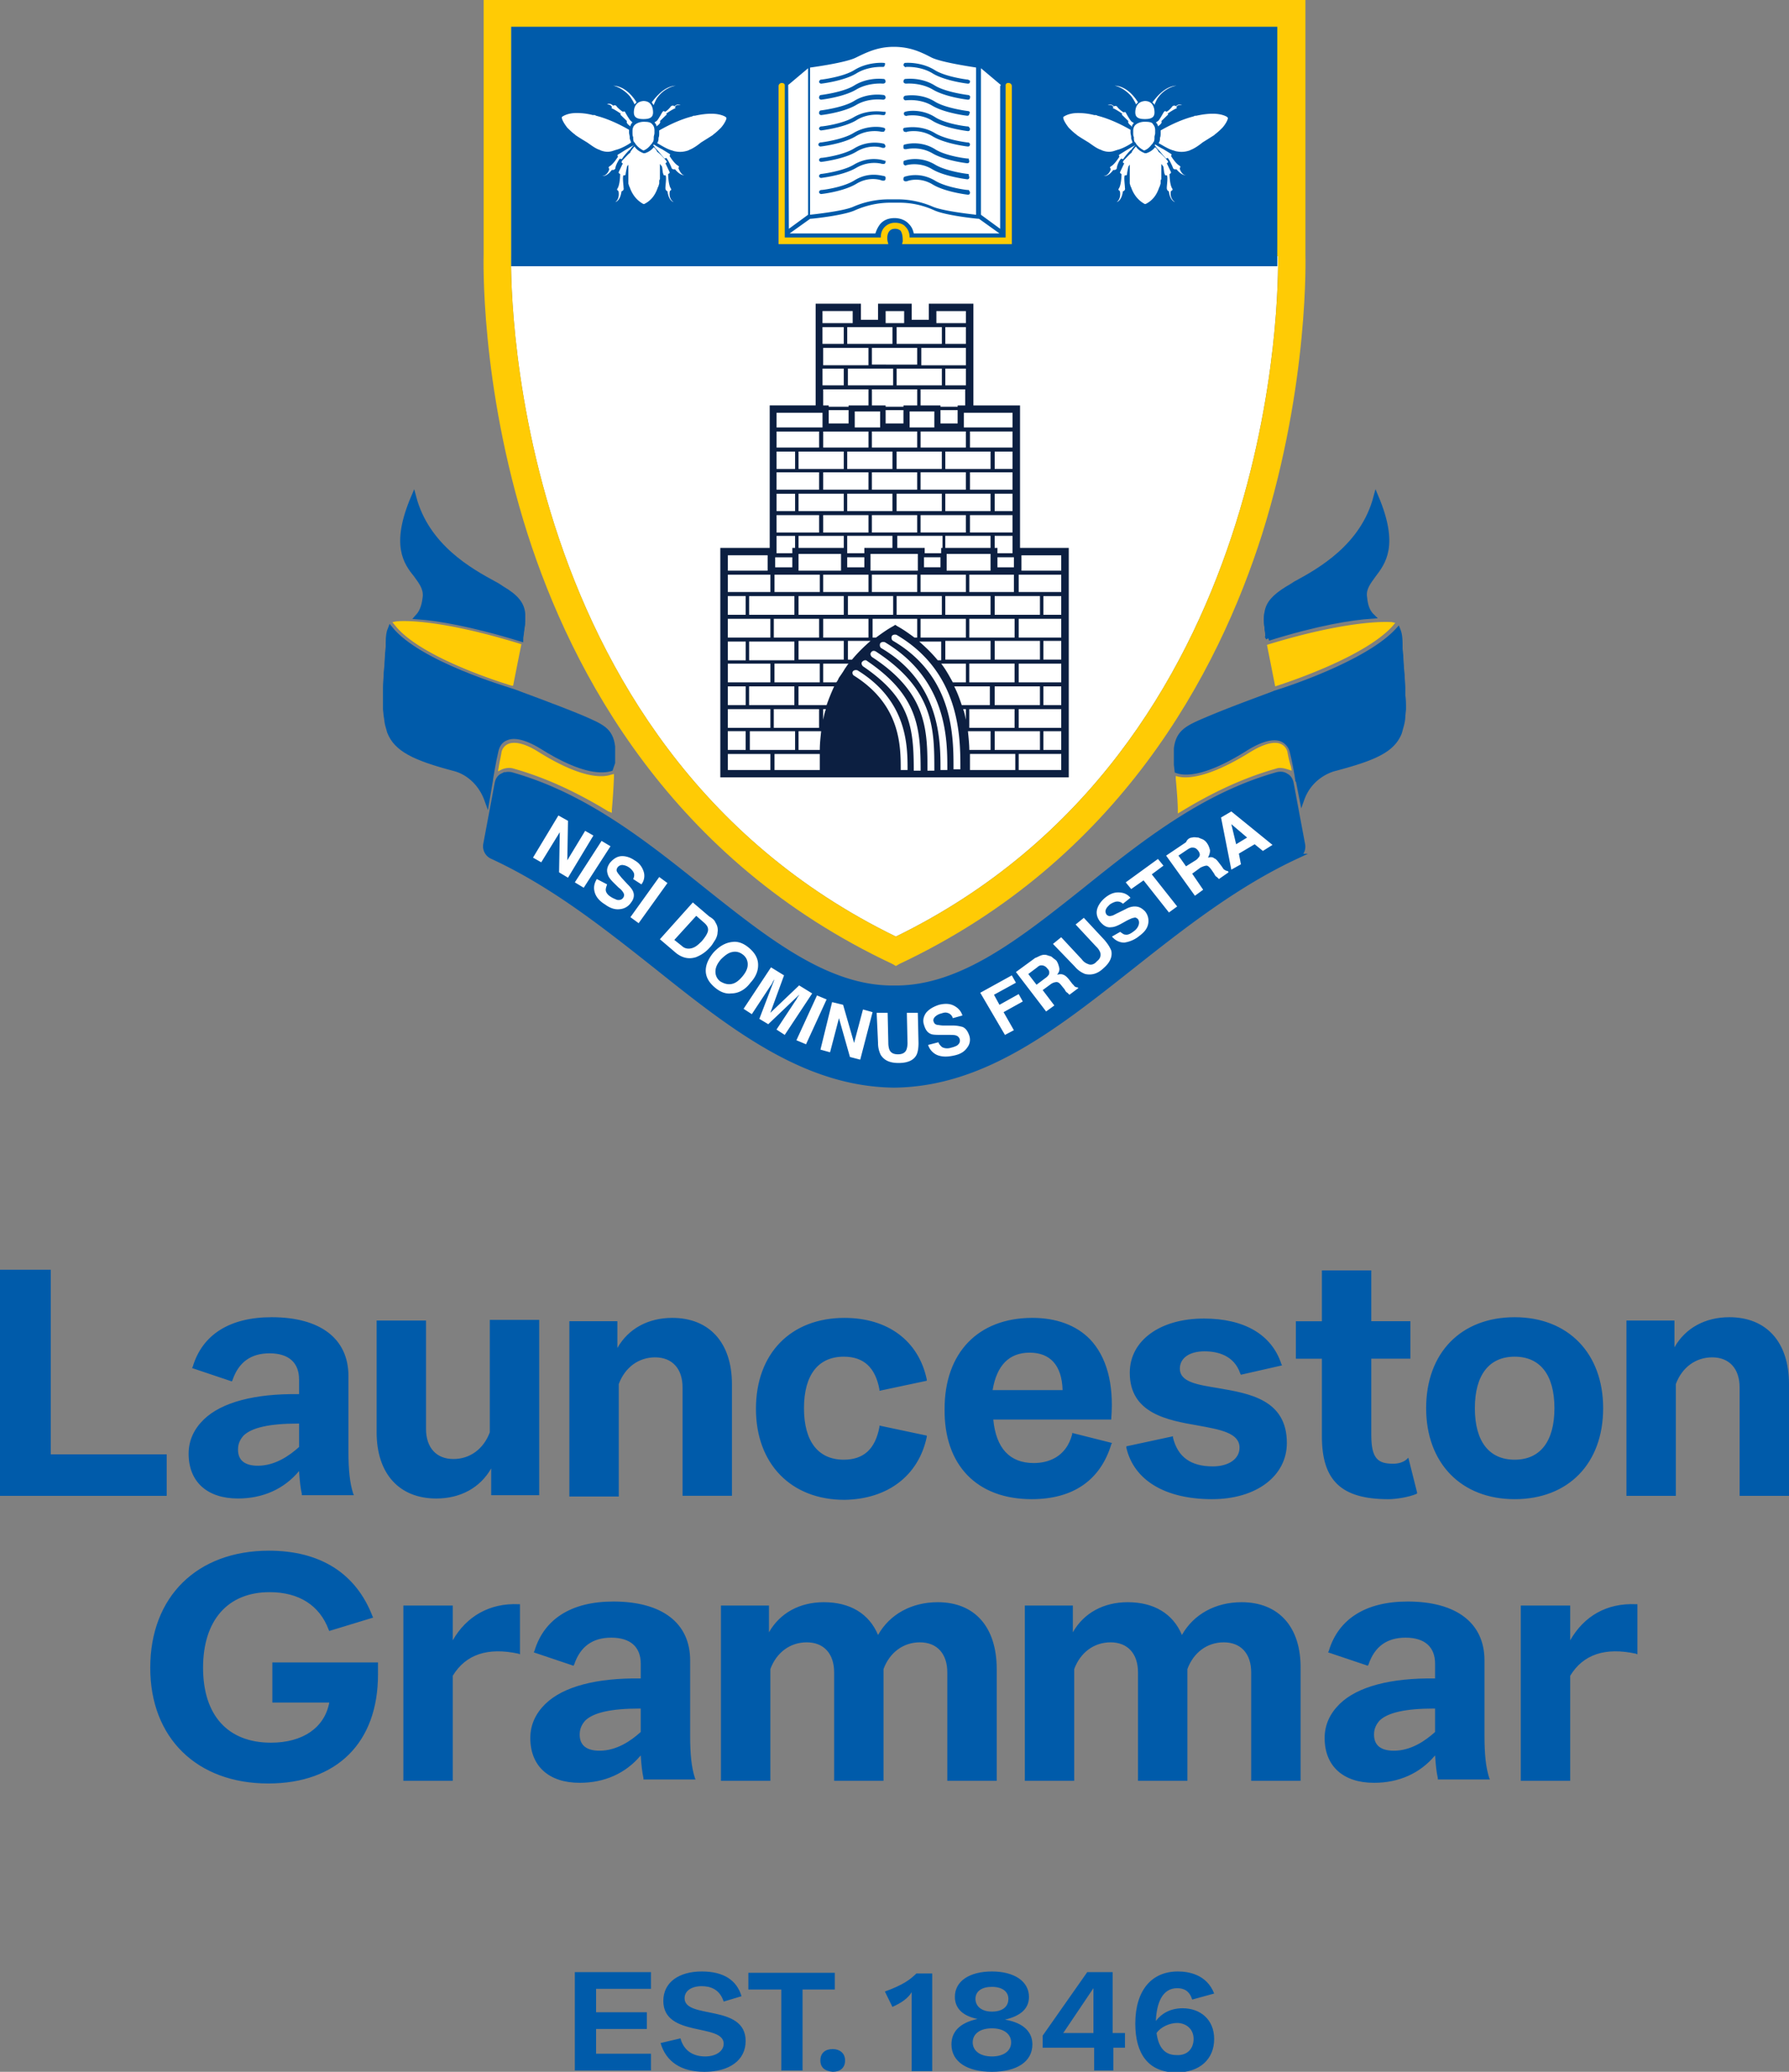 <svg width="114" height="132" viewBox="0 0 114 132" fill="none" xmlns="http://www.w3.org/2000/svg"><rect x="0" y="0" width="114" height="132" fill="#808080" stroke="none"/><path d="M81.435 16.324c.043 1.833.175 31.37-24.348 43.346-25.309-12.317-24.522-43.133-24.522-43.43V1.705h48.826v14.62h.044z" fill="#fff"/><path d="M88.69 39.638c-.612-.042-3.06-.042-7.825 1.407l-.13.042.524 2.643.131-.042c1.311-.427 5.683-1.961 7.344-3.794l.175-.213-.22-.043zm-55.993 4.05l.525-2.643-.131-.043c-5.29-1.62-7.606-1.449-7.869-1.406l-.218.043.175.213c1.486 1.875 6.032 3.41 7.43 3.836h.088zm1.616 4.219c-1.005-.64-1.617-.64-1.923-.511a.729.729 0 00-.437.554c-.044.298-.131.639-.175.937l-.044.256.263-.128c.218-.085.48-.128.743-.042 1.967.554 3.934 1.449 6.032 2.727l.218.086v-.213a41.2 41.2 0 00.132-2.046v-.213l-.175.042c-.612.213-1.967.213-4.634-1.449zm47.734.043a.729.729 0 00-.437-.554c-.306-.128-.874-.128-1.924.511-2.666 1.662-4.021 1.705-4.59 1.577l-.174-.043v.171c.087.938.131 1.62.131 2.003v.213l.219-.128c2.098-1.278 4.065-2.173 6.032-2.727.218-.086.48-.043.743.042l.262.085-.043-.255a6.662 6.662 0 01-.22-.895z" fill="#FFCB05"/><path d="M80.823 40.661c-.044-.128-.044-.213-.044-.34-.044-.214-.044-.214-.044-.384-.044-.17-.044-.341-.044-.469 0-.128 0-.256.044-.426.088-.597.48-1.023 1.311-1.535.132-.085.306-.17.481-.298 1.574-.852 4.328-2.387 5.158-5.54 1.312 3.11.437 4.176-.175 4.986-.306.426-.612.81-.568 1.321.044.384.088.895.481 1.279-1.311.085-3.453.426-6.6 1.406zm-54.29-4.006c-.655-.81-1.486-1.918-.175-4.987.831 3.154 3.585 4.689 5.158 5.541.175.085.35.213.481.298.874.512 1.268.98 1.312 1.62v.426c0 .128 0 .256-.044.426 0 .17-.044.256-.044.384 0 .085-.043.213-.043.341-3.191-.98-5.333-1.321-6.557-1.407.35-.383.437-.895.48-1.278.044-.554-.262-.938-.568-1.364zm2.448 12.318c-2.579-.682-3.715-1.236-4.152-2.345l-.131-.468c-.044-.171-.044-.341-.088-.555l-.044-.426v-1.364c0-.298.044-.596.044-.937l.044-.427c0-.255.044-.554.044-.81l.043-.426v-.255c0-.427.044-.682.131-.895 1.836 2.259 7.519 3.878 7.868 4.006.088.043 2.58.938 4.328 1.662 1.268.554 1.836.768 1.967 1.833v1.023l-.131.384c-.437.127-1.661.298-4.371-1.407-1.18-.724-1.88-.724-2.273-.554-.35.128-.569.426-.656.81-.175.724-.35 1.832-.35 1.832v.043l-.218 1.279c-.612-1.705-2.055-2.003-2.055-2.003z" fill="#005BAA" stroke="#005BAA" stroke-width=".325" stroke-miterlimit="10"/><path d="M82.615 54.556c-3.846 1.79-7.212 4.433-10.447 6.99-4.852 3.836-9.442 7.501-15.124 7.587h-.131c-5.683-.086-10.272-3.709-15.124-7.587-3.235-2.557-6.557-5.2-10.448-6.99a.713.713 0 01-.393-.725l.743-3.964c.044-.17.131-.34.306-.426a.852.852 0 01.568-.085c4.721 1.321 8.568 4.39 12.283 7.374 4.022 3.196 7.825 6.222 12.021 6.222h.219c4.196 0 7.999-3.026 12.02-6.222 3.716-2.984 7.563-6.053 12.283-7.374.175-.043.394-.043.569.085.174.085.262.256.306.426l.743 3.964c.043.299-.088.597-.394.725z" fill="#005BAA" stroke="#005BAA" stroke-width=".325" stroke-miterlimit="10"/><path d="M89.433 45.18l-.043.426c0 .213-.044.426-.088.596l-.13.47c-.438 1.107-1.575 1.619-4.153 2.3 0 0-1.487.342-2.055 1.919l-.218-1.108c0-.043 0-.043-.044-.086 0-.042-.175-1.108-.35-1.79a1.154 1.154 0 00-.656-.81c-.393-.17-1.092-.17-2.273.554-2.885 1.833-4.065 1.577-4.414 1.45l-.044-.384v-1.023c.131-1.065.7-1.321 2.01-1.875 1.705-.725 4.24-1.62 4.284-1.663.306-.085 5.858-1.832 7.825-4.006.087.213.13.469.13.938v.255l.045.427c0 .298.043.554.043.81l.044.426c0 .298.044.596.044.895v.426c.043.256.043.554.043.852z" fill="#005BAA" stroke="#005BAA" stroke-width=".325" stroke-miterlimit="10"/><path d="M35.582 51.956l.612.341-.044 2.515 1.137-1.876.525.299-1.618 2.685-.568-.341.044-2.557-1.18 1.918-.525-.299 1.617-2.685zm1.615 4.604l-.568-.342 1.705-2.642.568.34-1.705 2.643zm1.489-.214c-.044.128-.087.256-.087.341 0 .17.13.341.35.47.13.084.262.127.349.17.175.042.35 0 .437-.17a.266.266 0 000-.257.989.989 0 00-.306-.34l-.262-.256c-.263-.256-.394-.427-.437-.597-.088-.256-.044-.469.13-.725.176-.213.394-.383.657-.426.262-.042.611.043.917.256.306.17.481.426.569.682a.89.89 0 01-.131.852l-.525-.34c.087-.171.087-.342 0-.47a1.002 1.002 0 00-.306-.298.845.845 0 00-.393-.128.381.381 0 00-.306.17c-.044.086-.088.171 0 .3.043.084.13.17.262.34l.393.426c.175.17.306.341.35.47.087.212.044.468-.131.681a.94.94 0 01-.7.426c-.305.043-.611-.042-.961-.298-.35-.213-.568-.469-.656-.767-.087-.299-.044-.554.131-.853l.656.341zm2.01 2.472l-.524-.383 1.836-2.558.524.384-1.836 2.557zm4.895-.042a.86.86 0 01.132.639c0 .17-.088.383-.175.511-.088.128-.175.299-.306.427a2.232 2.232 0 01-.918.639c-.437.128-.83.043-1.224-.256l-1.05-.895 2.099-2.344 1.049.895c.219.128.35.256.393.383zm-1.224-.427l-1.398 1.535.48.383c.22.213.525.213.787.086.175-.086.306-.214.481-.384.219-.256.35-.469.394-.64.043-.212-.044-.383-.306-.596l-.438-.384zm2.23 4.944c-.35.043-.7-.085-1.05-.383-.35-.298-.524-.597-.568-.938-.044-.426.131-.852.481-1.279.393-.426.787-.639 1.224-.681.35-.043.7.085 1.05.383.349.298.524.597.567.938.044.426-.087.852-.48 1.279-.35.468-.787.681-1.224.681zm0-.596c.262-.043.48-.213.699-.47.218-.255.35-.51.35-.766a.76.76 0 00-.306-.64c-.219-.17-.437-.213-.656-.17-.262.042-.48.213-.743.469-.219.255-.35.511-.35.767a.76.76 0 00.306.64c.219.127.437.212.7.17zm4.326.085l.831.512-1.748 2.642-.525-.34 1.18-1.79a.929.929 0 00.131-.214c.044-.085.131-.17.131-.213l-1.967 1.875-.568-.34.962-2.516a.93.93 0 00-.131.214.929.929 0 01-.131.213l-1.18 1.79-.525-.341 1.748-2.643.83.512-.873 2.387 1.835-1.748zm.439 3.751l-.612-.256 1.311-2.856.612.256-1.311 2.856zm1.662-2.685l.7.17.7 2.43.567-2.132.612.17-.787 3.027-.655-.17-.7-2.472-.568 2.173-.612-.17.743-3.026zm2.839.682h.7l.043 1.918c0 .213.044.383.088.468.087.17.262.256.524.256.263 0 .438-.085.525-.256.044-.085.087-.255.087-.468l-.043-1.918h.699l.044 1.918c0 .34-.044.596-.131.767-.175.34-.569.511-1.137.511-.568 0-.918-.17-1.136-.511a1.668 1.668 0 01-.175-.767l-.088-1.918zm3.935 1.875c.043.128.13.213.218.298.131.085.35.128.612.043.175-.043.262-.085.35-.128.175-.128.218-.256.175-.426-.044-.085-.088-.17-.219-.213-.087-.043-.262-.043-.48-.043h-.35c-.35 0-.612 0-.743-.043-.263-.085-.394-.298-.481-.596-.088-.256-.044-.512.13-.767.176-.214.438-.384.831-.512.35-.085.656-.085.918.043.263.128.481.34.569.639l-.613.17a.469.469 0 00-.35-.34c-.13-.043-.261 0-.393.042a.85.85 0 00-.393.213c-.087.086-.131.213-.087.299.043.127.087.17.218.213.088 0 .219.042.437.042h.569c.262 0 .437.043.611.086.22.085.35.298.438.554a.81.81 0 01-.132.767c-.174.256-.437.426-.874.511-.393.086-.743.086-1.049-.042a1.047 1.047 0 01-.568-.64l.656-.17zm2.667-3.154l2.01-1.108.263.469-1.399.767.35.64 1.224-.683.262.47-1.224.681.656 1.15-.569.3-1.573-2.686zm3.891-2.387a.621.621 0 01.393 0c.087.043.219.043.306.128s.175.128.262.213c.088.128.131.256.175.426.044.17 0 .299-.131.47.175-.043.306-.043.393 0 .131.042.263.17.394.34l.13.17c.088.129.176.171.176.214a.338.338 0 00.218.085l.044.043-.568.426-.131-.128c-.088-.043-.132-.128-.175-.213l-.175-.213c-.131-.17-.219-.256-.35-.256a.708.708 0 00-.35.128l-.524.384.743.98-.524.383-1.924-2.514 1.224-.895c.131-.043.263-.128.394-.17zm-.83 1.194l.524.682.568-.427c.131-.085.175-.17.218-.213.044-.128.044-.256-.087-.383-.131-.17-.262-.213-.393-.213-.088 0-.175.042-.263.127l-.568.427zm1.572-1.918l.524-.427 1.311 1.407a.81.81 0 00.394.298c.175.086.393.043.568-.17.219-.17.263-.341.219-.554a1.007 1.007 0 00-.263-.384l-1.31-1.407.524-.426 1.311 1.407c.219.256.35.469.437.682.088.383-.087.767-.48 1.108-.394.383-.787.469-1.18.383a1.575 1.575 0 01-.657-.468l-1.398-1.45zm4.282-.768c.131.086.219.17.306.17.175.043.35-.042.568-.212a.806.806 0 00.263-.299c.087-.17.087-.34 0-.468-.088-.086-.175-.128-.263-.086-.087 0-.262.086-.437.17l-.306.171c-.306.17-.524.256-.7.256-.261.043-.48-.085-.699-.341-.174-.213-.262-.469-.218-.725.044-.255.218-.554.524-.81.263-.212.525-.34.831-.34.306 0 .568.085.787.34l-.481.384c-.131-.128-.306-.17-.48-.128a1.322 1.322 0 00-.35.17c-.132.129-.22.214-.263.342-.044.128 0 .213.044.298.087.085.175.128.306.085.087 0 .219-.085.393-.17l.525-.256c.218-.128.437-.17.568-.17.262 0 .437.085.656.298a.952.952 0 01.218.767c-.043.299-.218.554-.568.81a1.922 1.922 0 01-.962.426c-.306 0-.568-.128-.786-.383l.524-.299zm2.409-4.645l.35.426-.744.554 1.618 2.046-.525.383-1.617-2.046-.787.554-.35-.426 2.055-1.492zm2.181-1.364c.13-.043.262 0 .393 0 .088.042.219.085.306.128a.733.733 0 01.262.255c.088.128.131.256.175.426 0 .171-.044.299-.131.47.175-.043.306-.043.393.042.132.043.219.17.35.341l.131.17c.088.128.131.213.175.213a.338.338 0 00.219.086l.043.085-.612.426-.13-.128c-.088-.042-.132-.128-.176-.213l-.174-.256c-.132-.17-.219-.255-.306-.255-.088 0-.219.042-.394.128l-.524.383.699 1.023-.525.384-1.835-2.557 1.267-.853c.088-.213.263-.298.394-.298zm-.875 1.15l.481.682.612-.383c.131-.085.175-.17.219-.213.087-.128.044-.256-.044-.384-.131-.17-.219-.213-.393-.213-.088 0-.175.043-.306.128l-.569.383zm2.714-2.429l.655-.384 2.623 2.131-.612.384-.524-.426-1.006.597.131.681-.612.341-.655-3.324zm.961 1.705l.7-.426-1.006-.853.306 1.279z" fill="#fff"/><path d="M65 34.907V25.83h-2.972v-6.48h-2.841v1.023h-1.093V19.35h-2.142v1.023H54.86V19.35h-2.885v6.479h-2.928v9.078h-3.148v14.62h22.206v-14.62H65zm-3.715 10.017c-.131-.384-.262-.768-.48-1.194h2.272v1.194h-1.792zm.262.255v.682c-.043-.213-.087-.469-.175-.682h.175zm-4.633-4.347c-.088-.043-.131-.17-.088-.299.044-.085.175-.127.306-.085 4.066 2.387 4.066 6.521 4.066 8.482v.085h-.438v-.085c0-2.003 0-5.84-3.846-8.098zm-.743.469c-.088-.043-.132-.17-.088-.299.044-.085.175-.128.306-.085 3.978 2.387 3.978 6.223 3.978 8.056v.085h-.437v-.085c0-1.748 0-5.456-3.76-7.672zm-5.29 3.622V43.73h2.274c-.175.384-.35.81-.481 1.194h-1.792zm1.749.256c-.087.213-.131.469-.175.682v-.682h.175zm-6.25 1.194v-1.194h2.71v1.194h-2.71zm1.136.213v1.193h-1.137v-1.193h1.137zm1.573-7.16v1.193h-2.71v-1.194h2.71zm-2.71-.257v-1.193h1.137v1.194h-1.137zm7.388-18.327v1.066H52.41v-1.066h1.355zm-1.356-.256v-.767h1.924v.767H52.41zm.044 1.577h2.885v1.109h-2.885v-1.109zm1.574 1.322h2.885v1.065h-2.885v-1.065zm9.354 21.438V43.73h2.885v1.194h-2.885zm1.268.256v1.194h-2.885v-1.194h2.885zm0-1.705h-2.885v-1.193h2.885v1.193zm-14.032 1.45h-2.885V43.73h2.885v1.194zm1.574.255v1.194h-2.885v-1.194h2.885zm-2.841-1.705v-1.193h2.885v1.193h-2.885zm10.884-4.304v-1.194h2.885v1.194h-2.885zm1.311.255v1.194h-2.885v-1.194h2.885zm0-1.705h-2.885v-1.108h2.885v1.108zm-6.076-1.364v-1.065h3.016v1.066h-3.016zm2.973.256v1.108h-2.885v-1.108h2.885zm1.486-.469h-1.05v-.639h1.05v.64zm.087-1.236h-.043v.341h-1.05v-.34h-1.748v-.768h2.885v.767h-.044zm3.104 0h-2.885v-.767h2.885v.767zm-1.574-.98h-2.885v-1.108h2.885v1.108zm-4.415-1.364v-1.108h2.885v1.108h-2.885zm3.104 0v-1.108h2.885v1.108h-2.885zm1.311-1.364h-2.885v-1.108h2.885V31.2zm-1.53-1.321h-2.885V28.77h2.885v1.108zm-1.573.213V31.2h-2.885v-1.108h2.885zm-1.574 1.364v1.108h-2.885v-1.108h2.885zm-1.311 1.364h2.885v1.108h-2.885v-1.108zm1.311 1.321v.767h-1.792v.341h-1.093V34.14h2.885zm-1.792 1.364v.64h-1.093v-.64h1.093zm5.245.852v-1.065h2.798v1.066h-2.798zm3.06-1.449v-.767h1.137v1.108h-.962v-.34h-.175zm-1.574-.98v-1.108h2.71v1.108h-2.71zm1.574-1.364v-1.108h1.137v1.108h-1.137zM61.81 31.2v-1.108h2.71V31.2h-2.71zm1.574-1.321V28.77h1.137v1.108h-1.137zm-1.574-1.364v-1.023h2.71v1.023h-2.71zm1.312.256v1.108h-2.885V28.77h2.885zm-1.574-.256h-2.885v-1.023h2.884v1.023zm-2.01-1.279h-1.574v-1.023h1.573v1.023zm1.486-.255H59.93v-.853h1.093v.853zm-3.454 0h-1.136v-.853h1.136v.853zm-1.486.255h-1.617v-1.023h1.617v1.023zm-.524.256h2.884v1.023h-2.885v-1.023zm1.311 1.279v1.108h-2.885V28.77h2.885zm-1.53 1.321V31.2h-2.885v-1.108h2.885zm-1.574 1.364v1.108h-2.884v-1.108h2.885zm-1.31 1.364h2.884v1.108h-2.885V32.82zm-1.574 2.472h2.71v1.066h-2.71V35.29zm1.573 1.321h2.885v1.108h-2.885v-1.108zm1.312 1.364v1.194h-2.885v-1.194h2.885zm-1.574 1.45v1.193h-2.885v-1.194h2.885zm-1.574 1.448v1.194h-2.885v-1.194h2.885zm.263 1.151v-1.193h2.885v1.193h-2.885zm1.573-1.406v-1.194h2.885v1.194h-2.885zm1.574-1.45v-1.193h2.885v1.194H54.03zm1.53.256h2.885v1.194h-.175c-.35-.256-.7-.512-1.093-.725l-.131-.085-.131.085c-.394.213-.743.469-1.093.725h-.219v-1.194h-.043zm1.573-.255v-1.194h2.885v1.194h-2.885zm2.842 1.704v1.194h-.219c-.35-.426-.743-.81-1.18-1.194h1.399zm1.573 1.407v1.193h-.83c-.219-.383-.437-.81-.743-1.193h1.573zm-1.311-.256v-1.193h2.885v1.193h-2.885zm3.147 0v-1.193h2.885v1.193h-2.885zm1.268-1.406h-2.885v-1.194h2.885v1.194zm-1.268-1.45v-1.193h2.885v1.194h-2.885zm1.268-1.449h-2.885v-1.108h2.841v1.108h.044zm-.044-1.577h-1.05v-.639h1.05v.64zm-.087-8.908h-3.104v-.937h3.104v.937zm-3.497-1.406v.085H59.93v-.085h-1.268v-1.023h2.842v1.023h-.481zm-.787-1.279v-1.065h1.311v1.065h-1.311zm1.311-2.642h-1.311v-1.066h1.311v1.066zm0 .255v1.109h-2.841v-1.109h2.841zm-1.53 1.322v1.065h-2.885v-1.065h2.885zm-1.573-.256H55.56v-1.066h2.885v1.066zm-2.885 1.577h2.885v1.023h-.875v.085h-1.136v-.085h-.874v-1.023zm-1.486 2.174h-1.268v-.853h1.267v.853zm1.267.511v1.023h-2.885v-1.023h2.885zm-1.574 1.279v1.108h-2.884V28.77h2.885zm-1.573-.256h-2.71v-1.023h2.71v1.023zm-1.53.256v1.108h-1.18V28.77h1.18zm1.53 1.321V31.2h-2.71v-1.108h2.71zm-1.53 1.364v1.108h-1.18v-1.108h1.18zm1.53 1.364v1.108h-2.71V32.82h2.71zm-1.311 1.321h2.885v.767h-2.885v-.767zm-1.53 2.472h2.885v1.108h-2.885v-1.108zm1.267 1.364v1.194h-2.885v-1.194h2.885zm-3.103 2.898v1.194H46.38v-1.194h1.137zm1.573 1.407v1.193h-2.71v-1.193h2.71zm-1.573 1.45v1.192H46.38V43.73h1.137zm.262 2.855h2.885v1.193h-2.885v-1.193zm1.574 1.449h2.885v1.023h-2.885v-1.023zm1.53-.256v-1.193h1.442c-.044.426-.087.81-.087 1.193h-1.355zm1.573-4.305v-1.193h1.617l-.043.043-.175.255a7.368 7.368 0 01-.393.597c-.044.085-.088.213-.175.298h-.83zm1.574-1.449v-1.193h1.442c-.437.383-.83.767-1.18 1.193h-.262zm.306.767c.044-.085.175-.128.306-.085 3.19 1.96 3.19 4.816 3.19 6.35h-.436c0-1.534 0-4.134-2.973-6.009-.087-.043-.13-.17-.087-.256zm.655-.34c-.087-.086-.13-.214-.043-.299.087-.085.218-.128.306-.043 3.19 2.174 3.41 4.177 3.41 6.99h-.438c0-2.77-.218-4.603-3.235-6.649zm.569-.597c-.088-.085-.131-.213-.044-.299.044-.085.175-.127.306-.042 3.715 2.43 3.715 4.944 3.715 7.586H59.1c0-2.557 0-4.944-3.54-7.245zm7.562 4.73v1.194h-1.355c0-.34-.044-.767-.088-1.193h1.443zm-1.312 1.45h2.885v1.023H61.81v-1.023zm1.574-.256v-1.193h2.885v1.193h-2.885zm1.53.256h2.71v1.023h-2.71v-1.023zm1.574-.256v-1.193h1.136v1.193h-1.136zm-1.574-1.406V45.18h2.71v1.194h-2.71zm1.574-1.45V43.73h1.136v1.194h-1.136zm-1.574-1.449v-1.193h2.71v1.193h-2.71zm1.574-1.449v-1.193h1.136v1.193h-1.136zm-1.574-1.406v-1.194h2.71v1.194h-2.71zm1.574-1.45v-1.193h1.136v1.194h-1.136zm-1.574-1.449v-1.108h2.709v1.108h-2.71zm-5.245-17.9h1.88v.766h-1.88v-.767zm.35 1.022v1.066h-2.886v-1.066h2.885zm-3.585-1.023h1.18v.767h-1.18v-.767zm.437 1.023v1.066h-2.885v-1.066h2.885zm-4.459 2.643h1.355v1.065h-1.355v-1.065zm.044 1.32h2.885v1.024h-1.268v.085h-1.267v-.085h-.35v-1.023zm-.044 1.493v.937h-2.928v-.937h2.928zm-2.928 8.822v-.98h1.18v.767h-.175v.341h-1.005v-.128zm1.005.384v.64h-1.093v-.64h1.093zm-1.399 1.108v1.108h-2.71v-1.108h2.71zm-2.71-.256v-.98h2.535v.98H46.38zm0 11.679h2.71v1.023h-2.71v-1.023zm21.244-11.678h-2.535v-.98h2.535v.98z" fill="#0C1F41"/><path d="M81.436 1.62h-48.87v15.344h48.826v-.086l.044-15.258z" fill="#005BAA"/><path d="M59.358 3.665c-.656-.34-1.355-.681-2.404-.681-1.005 0-1.705.34-2.404.681-.656.341-2.929.64-2.929.64v9.376s2.098-.212 2.754-.51a5.674 5.674 0 012.23-.47h.611c.656 0 1.443.128 2.23.47.699.298 2.753.51 2.753.51V4.306c.088 0-2.142-.299-2.84-.64z" fill="#fff"/><path d="M56.3 4.006s-1.005-.085-1.88.47c-.699.425-2.054.596-2.098.596-.043 0-.087.042-.087.042l-.044.086c0 .085.088.128.131.128.044 0 1.443-.17 2.23-.64.743-.469 1.617-.426 1.705-.426.043 0 .087 0 .087-.043.044-.042.044-.042.044-.127.043-.043 0-.086-.088-.086zm0 1.024c-.043 0-1.005-.129-1.88.425-.699.427-2.098.597-2.098.597-.087 0-.13.085-.13.17 0 .086.087.128.13.128.044 0 1.443-.17 2.23-.639.787-.469 1.705-.384 1.705-.384.087 0 .174-.042.174-.127 0-.086-.043-.17-.13-.17zm0 1.022c-.043 0-1.005-.17-1.88.384-.699.426-2.098.597-2.098.597-.087 0-.13.085-.13.17s.087.128.13.128c.044 0 1.443-.17 2.23-.64.787-.468 1.66-.34 1.705-.34.043 0 .087 0 .13-.043.044-.043.044-.043.044-.085 0-.043 0-.086-.043-.128 0 0-.044-.043-.088-.043zm0 1.066c-.087 0-1.005-.17-1.88.34-.699.427-1.966.597-2.098.597-.043 0-.087.043-.087.043-.044.043-.044.085-.044.085 0 .085.088.128.131.128 0 0 1.443-.17 2.23-.64.787-.51 1.66-.34 1.66-.34h.132c.044 0 .044-.043.087-.086v-.127h-.13zm.001 1.022c-.087-.042-1.005-.213-1.923.341-.7.427-2.055.597-2.098.597-.044 0-.088.043-.088.043-.044.042-.044.085-.044.085 0 .085.088.128.132.128.043 0 1.442-.17 2.229-.64.83-.511 1.66-.298 1.66-.298h.132c.044 0 .044-.042.087-.085.044-.085 0-.17-.087-.17zm.043 1.024s-.962-.299-1.923.298c-.7.426-1.967.597-2.099.597-.043 0-.087.042-.087.042-.044.043-.044.085-.044.085 0 .086.088.128.131.128.044 0 1.443-.17 2.23-.639.83-.511 1.617-.298 1.66-.256h.132c.044 0 .044-.042.087-.085a.32.32 0 00-.087-.17zm0 1.066s-.918-.342-1.923.255c-.7.426-2.055.597-2.099.597-.043 0-.087.042-.087.042-.044.043-.044.086-.044.086 0 .085.088.127.131.127 0 0 1.443-.17 2.23-.639.874-.511 1.66-.256 1.66-.256h.132c.044 0 .044-.042.087-.085v-.128c-.043.043-.043 0-.087 0zm-1.924 1.278c-.699.426-1.966.597-2.098.597-.043 0-.087.042-.087.042-.044.043-.044.085-.044.085 0 .086.088.128.131.128.088 0 1.443-.17 2.23-.64.83-.51 1.574-.255 1.66-.212h.132c.044 0 .044-.043.087-.085v-.128c0-.043-.043-.043-.087-.086-.044.043-.918-.34-1.923.299zm3.325-7.246c.088 0 .962-.043 1.705.426.787.47 2.185.64 2.23.64.087 0 .13-.043.13-.128 0-.043 0-.086-.043-.086-.044 0-.044-.042-.088-.042s-1.399-.17-2.098-.597c-.874-.554-1.88-.469-1.88-.469-.043 0-.087 0-.087.043-.044.043-.044.085-.044.085 0 .043.044.085.044.085.044.043.088.086.131.043zm3.935 1.79s-1.4-.17-2.099-.597c-.874-.554-1.836-.426-1.88-.426-.087 0-.13.085-.13.17 0 .086.087.128.174.128 0 0 .918-.085 1.705.384.787.469 2.185.64 2.23.64.087 0 .13-.043.13-.128.044-.086-.043-.171-.13-.171zm0 1.023s-1.4-.17-2.099-.597c-.874-.554-1.836-.383-1.88-.383-.043 0-.087.042-.087.042-.044.043-.044.086-.044.128 0 .043.044.086.044.086a.138.138 0 00.087.042c.044 0 .918-.128 1.705.341.787.469 2.186.64 2.23.64.087 0 .13-.043.13-.128.088-.086 0-.17-.087-.17zm-.002.981c-.13 0-1.442-.171-2.098-.597-.874-.554-1.792-.384-1.88-.341-.043 0-.087.042-.087.042 0 .043-.044.086 0 .128 0 .043.044.086.088.086.043 0 .087.042.087 0 0 0 .874-.17 1.661.34.787.47 2.23.64 2.23.64.087 0 .13-.043.13-.128 0-.043 0-.085-.043-.085 0-.043-.044-.085-.088-.085zm-.001 1.022c-.044 0-1.399-.17-2.098-.596-.918-.555-1.88-.341-1.924-.341-.087 0-.13.085-.087.17 0 .043.044.085.087.085.044 0 .088.043.131 0 0 0 .831-.213 1.661.299.787.468 2.186.639 2.23.639.087 0 .131-.043.131-.128 0-.043 0-.085-.044-.085 0-.043-.044-.043-.087-.043zm.003 1.023c-.132 0-1.443-.17-2.099-.597-.962-.596-1.923-.298-1.923-.298-.044 0-.088.043-.088.085v.128c0 .043.044.085.088.085h.087c.044 0 .83-.213 1.661.256.787.469 2.186.64 2.23.64.087 0 .13-.043.13-.128 0-.043 0-.086-.043-.086.044-.085 0-.085-.044-.085zm0 .981c-.044 0-1.4-.17-2.099-.597-1.005-.597-1.923-.256-1.923-.256-.044 0-.088.043-.088.086v.127c.044.086.132.128.175.086 0 0 .83-.256 1.661.255.787.47 2.23.64 2.23.64.087 0 .13-.043.13-.128 0-.043 0-.085-.043-.085.044-.086 0-.128-.044-.128zm0 1.022c-.132 0-1.4-.17-2.099-.596-1.005-.597-1.88-.256-1.923-.256-.044 0-.044.042-.088.085v.128c0 .043.044.043.088.085h.13c.088-.042.831-.298 1.662.213.787.47 2.185.64 2.23.64.087 0 .13-.043.13-.128 0-.043 0-.085-.043-.085 0-.086-.044-.086-.088-.086z" fill="#005BAA"/><path d="M50.27 14.577l1.224-.896V4.348l-1.267 1.066v.085l.043 9.079zm13.505-9.164l-1.267-1.066v9.335l1.224.895V5.498c0-.042.043-.042.043-.085zm-7.689 8.865c.219-.255.525-.383.918-.383.35 0 .7.128.918.383.175.17.263.384.306.597h5.464l-1.311-.938h-.044c-.087 0-2.142-.213-2.841-.554a5.33 5.33 0 00-2.23-.469h-.524c-.787 0-1.53.17-2.23.47-.699.34-2.753.553-2.84.553h-.044l-1.312.938h5.464c.088-.256.175-.426.306-.597z" fill="#fff"/><path d="M57.481 15.557l.044-.17c0-.17 0-.47-.131-.682a.504.504 0 00-.35-.128c-.175 0-.262.042-.35.128-.174.17-.174.511-.13.681l.043.171h-6.994V5.498c0-.128.088-.213.219-.213a.44.44 0 01.131.043c.044.042.044.085.044.128v9.675h6.12c0-.213.043-.469.262-.682a.902.902 0 01.655-.256c.263 0 .525.085.656.256.218.213.262.469.262.682h6.12V5.456c0-.043 0-.086.044-.128.043-.043.087-.043.13-.043.132 0 .22.085.22.213v10.059H57.48z" fill="#FFCB05"/><path d="M41.048 7.757c-.263 0-.481.085-.612.213s-.131.341-.131.341v.17c0 .086 0 .171.043.256v.086s0 .127.044.213l.044.042c.044.043.044.086.087.128.131.17.306.299.481.384.219-.085.35-.213.48-.384.045-.042.088-.085.088-.128l.044-.042c.044-.086.044-.213.044-.213v-.086c0-.085.044-.17.044-.255v-.213s0-.214-.132-.341c-.087-.128-.262-.17-.524-.17zm-1.533 2.344s.088.085.132 0c.043-.085.393-.511.48-.554l.044-.042c.044-.086.131-.17.219-.256-.088.042-.306.17-.525.298l-.48.299s-.088.042 0 .127c0 0-.307.512-.569.64-.044.042-.044.085 0 .128.044.042-.131.468-.437.468 0 0 .262.086.612-.383 0 0 .131.042.218-.085 0-.17.219-.597.306-.64zM38.99 6.82s-.044.085 0 .085c.218.085.568.34.568.34-.044.043 0 .086 0 .086l.393.383c-.087.128.175.299.175.299l.044.042c0-.085.044-.17.13-.255l-.086-.086c-.088-.042-.35-.511-.394-.596-.044-.043-.131 0-.131 0-.087-.043-.35-.256-.393-.341-.088-.128-.219-.043-.219-.043-.219-.213-.393-.085-.393-.085.262 0 .306.17.306.17zm1.18-.64c.088.128.22.341.263.47l.131-.129c-.13-.213-.655-1.023-1.486-1.065.568.128 1.005.596 1.093.724zm1.488.512c.044-.128.175-.426.263-.512.087-.128.48-.596 1.136-.724-.787.042-1.355.852-1.53 1.065l.044.043c0 .043.044.085.087.128z" fill="#fff"/><path d="M42.708 12.147c.044 0 .087-.085.044-.127-.175-.256-.175-.938-.175-.938.13-.043.087-.128.087-.128l-.262-.554c.087-.043.131-.085 0-.213-.131-.17-.437-.47-.525-.512-.043-.128-.13-.213-.218-.298a1.11 1.11 0 01-.569.384h-.087c-.218-.086-.437-.214-.568-.427a2.363 2.363 0 00-.262.341v.043c-.132.085-.35.34-.481.469-.131.128-.088.213 0 .213l-.263.554s-.043.085.088.128c0 0 0 .682-.175.938-.044.042 0 .127.044.127.043 0 .13.512-.175.725 0 0 .306-.043.393-.682 0 0 .175-.043.132-.213 0-.17-.088-.725 0-.81 0 0 .13.043.13-.085 0-.043.044-.256.088-.47l.087-.127v1.193c0 .043.044.128.044.171l.044.085c.131.384.393.81.874 1.066h.044c.524-.256.743-.682.874-1.066l.044-.085c0-.043.043-.128.043-.17v-.086c0-.085 0-.128.044-.17v-.98l.131.17c.044.213.044.426.088.469 0 .128.13.085.13.085.088.085 0 .64 0 .81 0 .17.132.213.132.213.087.64.393.682.393.682-.35-.213-.262-.725-.218-.725z" fill="#fff"/><path d="M43.23 10.698c.044-.043.044-.085 0-.128-.262-.128-.568-.64-.568-.64.088-.084 0-.127 0-.127l-.48-.298c-.263-.128-.438-.256-.525-.299 0 0 0 .043-.044.043.044.043.088.085.131.17l.088.086c.087.085.393.468.48.554.044.085.132 0 .132 0 .087.042.306.511.35.64.043.127.218.084.218.084.35.427.612.384.612.384-.218 0-.393-.426-.393-.469zm-.478-3.921c-.087.128-.306.34-.393.34 0 0-.044-.084-.131 0-.044.043-.306.555-.394.597l-.13.086c.087.085.13.17.13.255l.044-.042s.262-.17.175-.299l.393-.383s.088-.043 0-.085c0 0 .35-.256.569-.341.043 0 0-.086 0-.086s.043-.17.35-.127c0 0-.176-.128-.394.085 0-.043-.131-.085-.219 0zm3.494.682c-.044-.043-.35-.213-.918-.213-.306 0-.656.042-1.049.128h-.087l-.088.042c-.655.17-1.355.47-2.098.895v.171c0 .085 0 .213-.044.298v.085s0 .128-.087.256c.175.085.612.384.962.469l.13.043c.22.042.482.085.875-.043l.087-.043c.219-.085.481-.255.743-.469 0 0 .613-.383.744-.468l.043-.043c.175-.128.306-.256.438-.384l.043-.042c.262-.299.35-.554.35-.597 0-.043 0-.043-.044-.085zm-5.243.128c.437 0 .611-.128.611-.427 0-.255-.087-.724-.611-.724-.525.042-.612.469-.612.724 0 .299.175.427.612.427zm-1.88 2.003l.131-.043c.35-.085.787-.34.962-.469l-.088-.255v-.085c0-.086-.044-.214-.044-.299v-.17c-.743-.427-1.442-.725-2.098-.895L37.9 7.33h-.131a3.992 3.992 0 00-.962-.128h-.087c-.569 0-.875.213-.918.256V7.5c0 .086.087.299.35.64l.043.042c.131.128.262.256.437.384l.044.043c.175.128.743.468.743.468.306.214.525.384.787.47l.087.042c.35.128.612.085.83 0zm33.831-1.833c-.262 0-.48.085-.612.213-.131.128-.131.341-.131.341v.17c0 .086 0 .171.044.256v.086s0 .127.043.213l.044.042c.044.043.044.086.088.128.13.17.305.299.48.384.219-.085.35-.213.481-.384.044-.042.088-.085.088-.128l.043-.042c.044-.086.044-.213.044-.213v-.086c0-.085.044-.17.044-.255v-.213s0-.214-.131-.341c-.044-.128-.219-.17-.525-.17zm-1.485 2.344s.087.085.13 0c.044-.085.394-.511.481-.554l.044-.042c.044-.086.131-.17.219-.256-.088.042-.306.17-.525.298l-.48.299s-.088.042 0 .127c0 0-.307.512-.569.64-.044.042-.044.085 0 .128.044.042-.131.468-.437.468 0 0 .262.086.612-.383 0 0 .131.042.219-.085 0-.17.174-.597.306-.64zm-.526-3.281s-.043.085 0 .085c.219.085.569.34.569.34-.044.043 0 .086 0 .086l.393.383c-.087.128.175.299.175.299l.044.085c0-.085.043-.17.13-.256l-.13-.085c-.088-.043-.35-.511-.394-.597-.044-.042-.13 0-.13 0-.088-.042-.35-.255-.394-.34-.088-.128-.219-.043-.219-.043-.218-.213-.393-.085-.393-.085.306-.043.35.127.35.127zm1.181-.64c.088.128.219.341.262.47l.131-.129c-.13-.213-.655-1.023-1.486-1.065.569.128 1.006.596 1.093.724zm1.441.512c.043-.128.175-.426.262-.512.087-.128.48-.596 1.136-.724-.786.042-1.355.852-1.53 1.065l.044.043c.044.043.088.085.088.128z" fill="#fff"/><path d="M74.657 12.147c.044 0 .088-.085.044-.127-.175-.256-.175-.938-.175-.938.131-.043.087-.128.087-.128l-.262-.554c.088-.043.131-.085 0-.213-.131-.17-.437-.47-.524-.512-.044-.128-.132-.213-.219-.298a1.11 1.11 0 01-.568.384h-.088c-.218-.086-.437-.214-.568-.427a2.37 2.37 0 00-.262.341v.043c-.131.085-.35.34-.481.469-.131.128-.087.213 0 .213l-.262.554s-.044.085.087.128c0 0 0 .682-.175.938-.043.042 0 .127.044.127s.131.512-.175.725c0 0 .306-.043.394-.682 0 0 .174-.043.13-.213 0-.17-.087-.725 0-.81 0 0 .132.043.132-.085 0-.043.043-.256.087-.47l.088-.127v1.193c0 .043.043.128.043.171l.044.085c.131.384.394.81.874 1.066h.044c.525-.256.743-.682.874-1.066l.044-.085c0-.043.044-.128.044-.17v-.086c0-.085 0-.128.043-.17v-.98l.131.17c.044.213.044.426.088.469 0 .128.131.085.131.085.088.085 0 .64 0 .81 0 .17.131.213.131.213.088.64.394.682.394.682-.35-.213-.306-.725-.219-.725z" fill="#fff"/><path d="M75.184 10.698c.043-.043.043-.085 0-.128-.263-.128-.569-.64-.569-.64.088-.084 0-.127 0-.127l-.48-.298c-.263-.128-.438-.256-.525-.299 0 0 0 .043-.044.043a.59.59 0 01.132.17l.087.086c.087.085.393.468.48.554.044.085.132 0 .132 0 .087.042.306.511.35.64.043.127.218.084.218.084.35.427.612.384.612.384-.262 0-.437-.426-.393-.469zm-.479-3.921c-.087.128-.306.34-.393.34 0 0-.044-.084-.131 0-.044.043-.306.555-.394.597l-.13.086c.087.085.13.17.13.255l.044-.042s.262-.17.175-.299l.393-.383s.088-.043 0-.085c0 0 .35-.256.569-.341.043 0 0-.086 0-.086s.043-.17.35-.127c0 0-.176-.128-.394.085 0-.043-.131-.085-.219 0zm3.495.682c-.044-.043-.35-.213-.919-.213-.306 0-.655.042-1.049.128h-.087l-.088.042c-.655.17-1.355.47-2.098.895v.171c0 .085 0 .213-.043.298v.085s0 .128-.088.256c.175.085.612.384.962.469l.13.043c.22.042.482.085.875-.043l.088-.043c.218-.085.48-.255.743-.469 0 0 .612-.383.743-.468l.043-.043a3.91 3.91 0 00.438-.384l.043-.042c.263-.299.35-.554.35-.597 0-.043 0-.043-.044-.085zm-5.244.128c.437 0 .612-.128.612-.427 0-.255-.088-.724-.612-.724-.525.042-.612.469-.612.724 0 .299.175.427.612.427zm-1.88 2.003l.131-.043c.35-.085.787-.34.962-.469l-.088-.255v-.085c0-.086-.043-.214-.043-.299v-.17c-.743-.427-1.443-.725-2.099-.895l-.087-.043h-.131a3.992 3.992 0 00-.962-.128h-.087c-.568 0-.874.213-.918.256V7.5c0 .086.087.299.35.64l.043.042c.131.128.263.256.437.384l.044.043c.175.128.743.468.743.468.306.214.525.384.787.47l.088.042c.35.128.611.085.83 0z" fill="#fff"/><path d="M83.185 16.196V0H30.818v16.196c0 .086-.262 8.226 2.798 17.816 2.84 8.866 9.18 20.8 23.254 27.406l.219.128.218-.128c14.032-6.606 20.326-18.583 23.124-27.406 3.016-9.632 2.754-17.773 2.754-17.816zm-1.749.128c.044 1.833.175 31.37-24.347 43.347-25.31-12.318-24.522-43.134-24.522-43.432V1.705h48.825v14.62h.044z" fill="#FFCB05"/><path d="M10.622 92.66H3.235V80.897H0v14.406h10.622V92.66zm11.582-.213v-4.774c0-2.386-1.792-3.75-4.895-3.75-2.667 0-4.415 1.108-5.027 3.154l-.044.085 2.535.852.044-.085c.393-1.15 1.18-1.705 2.36-1.705 1.224 0 1.88.597 1.88 1.662v.938c-2.797-.043-4.94.512-6.076 1.62-.612.596-.961 1.321-.961 2.174 0 1.79 1.18 2.855 3.147 2.855 1.573 0 2.928-.597 3.89-1.747.044.639.088 1.065.175 1.449v.085h3.322l-.044-.085c-.218-.682-.306-1.492-.306-2.728zm-3.147-1.748v1.492c-.612.554-1.53 1.194-2.623 1.194-.83 0-1.267-.341-1.267-1.023 0-.384.13-.64.35-.895.524-.512 1.66-.767 3.453-.767h.087zm12.155.555c-.393 1.065-1.267 1.704-2.316 1.704-1.093 0-1.749-.724-1.749-1.918v-6.904H24v7.118c0 2.642 1.442 4.22 3.803 4.22 1.53 0 2.797-.683 3.497-1.919v1.705h3.06V84.093h-3.148v7.16zm8.216-3.069c.394-1.066 1.268-1.705 2.317-1.705 1.093 0 1.749.724 1.749 1.918v6.904h3.147v-7.117c0-2.643-1.443-4.22-3.803-4.22-1.53 0-2.797.682-3.497 1.918v-1.705h-3.06v11.167h3.148v-7.16zm19.628 3.367v-.086l-3.016-.639v.085c-.262 1.407-1.005 2.089-2.273 2.089-1.617 0-2.535-1.15-2.535-3.282 0-2.131.918-3.282 2.535-3.282 1.268 0 2.01.682 2.273 2.089v.085l3.016-.64v-.085c-.524-2.472-2.491-3.92-5.245-3.92-3.41 0-5.64 2.258-5.64 5.796 0 3.495 2.23 5.796 5.64 5.796 2.754-.042 4.72-1.534 5.245-4.006zm6.687 3.964c2.623 0 4.372-1.194 5.071-3.495l.044-.086-2.536-.639v.085c-.393 1.492-1.573 1.833-2.447 1.833-1.53 0-2.404-.938-2.58-2.77h7.519v-.086c.175-2.216-.306-3.92-1.355-5.029-.874-.895-2.142-1.364-3.672-1.364-3.453 0-5.595 2.216-5.595 5.797-.044 3.58 2.054 5.754 5.551 5.754zm-2.491-6.948c.262-1.577 1.049-2.387 2.36-2.387 1.312 0 2.055.81 2.099 2.387h-4.46zm18.75 3.368c0-2.77-2.404-3.154-4.371-3.495-1.311-.213-2.448-.384-2.448-1.236 0-.682.612-1.109 1.574-1.109.83 0 1.88.256 2.273 1.407l.043.085 2.623-.596-.044-.086c-.612-1.875-2.36-2.898-4.94-2.898-2.797 0-4.72 1.407-4.72 3.452 0 2.6 2.404 3.027 4.371 3.367 1.399.256 2.623.47 2.623 1.407 0 .725-.7 1.193-1.705 1.193-1.399 0-2.23-.596-2.535-1.832v-.086l-2.973.64v.085c.481 2.088 2.492 3.282 5.464 3.282 2.842 0 4.765-1.492 4.765-3.58zm8.265 3.239l.044-.043-.568-2.259-.087.085c-.219.214-.569.299-.875.299-.961 0-1.399-.299-1.399-1.833v-4.859h2.492v-2.387h-2.492V80.94h-3.147v3.24h-1.66v2.386h1.66v4.944c0 2.813 1.224 4.007 4.24 4.007.481 0 1.312-.128 1.793-.341zm6.251-11.252c-3.41 0-5.64 2.259-5.64 5.796 0 3.495 2.23 5.797 5.64 5.797 3.41 0 5.639-2.26 5.639-5.797 0-3.495-2.23-5.796-5.64-5.796zm2.535 5.796c0 2.131-.918 3.282-2.535 3.282-1.618 0-2.536-1.15-2.536-3.282 0-2.13.918-3.282 2.536-3.282 1.617 0 2.535 1.151 2.535 3.282zm11.144-5.796c-1.53 0-2.797.682-3.497 1.918v-1.705h-3.059v11.167h3.147v-7.118c.393-1.066 1.268-1.705 2.317-1.705 1.092 0 1.748.724 1.748 1.918v6.905H114v-7.118c0-2.685-1.442-4.262-3.803-4.262zm-92.842 24.55h3.628c-.306 1.62-1.705 2.557-3.716 2.557-2.753 0-4.327-1.747-4.327-4.773 0-3.027 1.574-4.817 4.24-4.817 1.88 0 3.191.853 3.76 2.387l.043.085 2.797-.852-.043-.085c-1.05-2.728-3.322-4.177-6.6-4.177-4.59 0-7.563 2.941-7.563 7.459 0 4.475 2.973 7.373 7.519 7.373 4.37 0 6.994-2.6 6.994-6.947v-.767h-6.732v2.557zm11.495-3.964v-2.216h-3.147v11.167h3.147v-6.692c.83-1.364 2.23-1.833 4.197-1.406l.087.042v-3.196h-.087c-1.836-.086-3.322.767-4.197 2.301zm15.128 6.052v-4.773c0-2.387-1.792-3.751-4.896-3.751-2.666 0-4.415 1.108-5.027 3.154l-.044.085 2.536.853.044-.086c.393-1.15 1.18-1.704 2.36-1.704 1.224 0 1.88.596 1.88 1.662v.937c-2.798-.042-4.94.512-6.076 1.62-.612.597-.962 1.321-.962 2.174 0 1.79 1.18 2.855 3.147 2.855 1.574 0 2.929-.596 3.89-1.747.044.639.088 1.066.175 1.449v.085h3.322l-.043-.085c-.219-.682-.306-1.492-.306-2.728zm-3.148-1.705v1.492c-.611.554-1.53 1.194-2.622 1.194-.83 0-1.268-.341-1.268-1.023 0-.384.131-.64.35-.895.524-.512 1.66-.768 3.453-.768h.087zm18.924-6.776c-1.66 0-3.06.767-3.803 2.088-.568-1.364-1.792-2.088-3.453-2.088-1.53 0-2.797.681-3.497 1.918v-1.705h-3.06v11.167h3.148v-7.118c.393-1.066 1.267-1.705 2.316-1.705 1.093 0 1.749.724 1.749 1.918v6.905H56.3v-7.118c.393-1.066 1.268-1.705 2.317-1.705 1.093 0 1.748.724 1.748 1.918v6.905h3.148v-7.118c0-2.685-1.4-4.262-3.76-4.262zm19.364 0c-1.661 0-3.06.767-3.803 2.088-.569-1.364-1.793-2.088-3.454-2.088-1.53 0-2.797.681-3.496 1.918v-1.705h-3.06v11.167h3.147v-7.118c.393-1.066 1.268-1.705 2.317-1.705 1.092 0 1.748.724 1.748 1.918v6.905h3.147v-7.118c.394-1.066 1.268-1.705 2.317-1.705 1.093 0 1.749.724 1.749 1.918v6.905h3.147v-7.118c.044-2.685-1.399-4.262-3.76-4.262zm15.477 8.481v-4.773c0-2.387-1.792-3.751-4.896-3.751-2.666 0-4.415 1.108-5.027 3.154l-.043.085 2.535.853.044-.086c.393-1.15 1.18-1.704 2.36-1.704 1.224 0 1.88.596 1.88 1.662v.937c-2.798-.042-4.94.512-6.076 1.62-.612.597-.962 1.321-.962 2.174 0 1.79 1.18 2.855 3.147 2.855 1.574 0 2.93-.596 3.89-1.747.044.639.088 1.066.176 1.449v.085h3.322l-.044-.085c-.219-.682-.306-1.492-.306-2.728zm-3.147-1.705v1.492c-.612.554-1.53 1.194-2.623 1.194-.83 0-1.268-.341-1.268-1.023 0-.384.132-.64.35-.895.525-.512 1.661-.768 3.453-.768h.088zm8.609-4.347v-2.216H96.91v11.167h3.147v-6.692c.831-1.364 2.23-1.833 4.197-1.406l.087.042v-3.196h-.087c-1.88-.086-3.322.767-4.197 2.301zm-62.073 22.248v1.449h3.235v1.065h-3.235v1.577h3.497v1.066h-4.852v-6.265h4.852v1.065h-3.497v.043zm4.11 3.41l1.267-.298c.219.81.83 1.151 1.574 1.151.7 0 1.18-.341 1.18-.81 0-1.321-3.846-.384-3.846-2.728 0-1.193 1.005-1.875 2.447-1.875 1.4 0 2.23.554 2.536 1.577l-1.137.341c-.262-.81-.874-.981-1.399-.981-.655 0-1.092.299-1.092.768 0 1.363 3.89.34 3.89 2.727 0 1.236-1.05 1.961-2.623 1.961-1.486 0-2.448-.639-2.797-1.833zm11.101-3.41h-2.054v5.157h-1.355v-5.157h-2.099v-1.065h5.508v1.065zm-.918 4.518c0-.469.306-.724.787-.724.437 0 .787.255.787.724s-.306.725-.787.725c-.48-.043-.787-.256-.787-.725zm7.126-5.583v6.265h-1.311v-5.029c-.22.383-.656.682-1.224.937l-.481-.98c1.18-.426 1.617-.767 2.01-1.151h1.006v-.042zm6.384 4.56c0 1.109-1.006 1.748-2.58 1.748-1.573 0-2.578-.639-2.578-1.748 0-.767.48-1.363 1.66-1.619-1.048-.213-1.442-.767-1.442-1.407 0-1.023.962-1.619 2.36-1.619 1.443 0 2.361.639 2.361 1.619 0 .682-.437 1.194-1.53 1.449 1.268.214 1.749.853 1.749 1.577zm-1.355-.127c0-.512-.437-.896-1.224-.896-.743 0-1.224.341-1.224.896 0 .511.437.895 1.224.895.743 0 1.224-.341 1.224-.895zm-2.273-2.771c0 .469.393.81 1.049.81.656 0 1.049-.298 1.049-.81 0-.469-.393-.767-1.05-.767-.611 0-1.048.256-1.048.767zm9.571 3.111h-.786v1.45H69.72v-1.45h-3.28v-.767l2.842-4.049H70.9v3.879h.787v.937h.044zm-3.977-.937h1.923v-2.856l-1.923 2.856zm9.617.383c0 1.279-.917 2.132-2.404 2.132-1.792 0-2.622-1.194-2.622-3.112 0-2.131 1.049-3.324 2.71-3.324.656 0 1.836.17 2.317 1.406l-1.4.384c-.174-.554-.524-.725-.96-.725-.962 0-1.312.98-1.356 2.089.35-.469.918-.81 1.705-.81 1.136 0 2.01.724 2.01 1.96zm-1.31 0c0-.682-.525-1.022-1.05-1.022-.48 0-1.049.255-1.311.639.13.98.568 1.406 1.267 1.406.744.043 1.093-.468 1.093-1.023z" fill="#005BAA"/></svg>